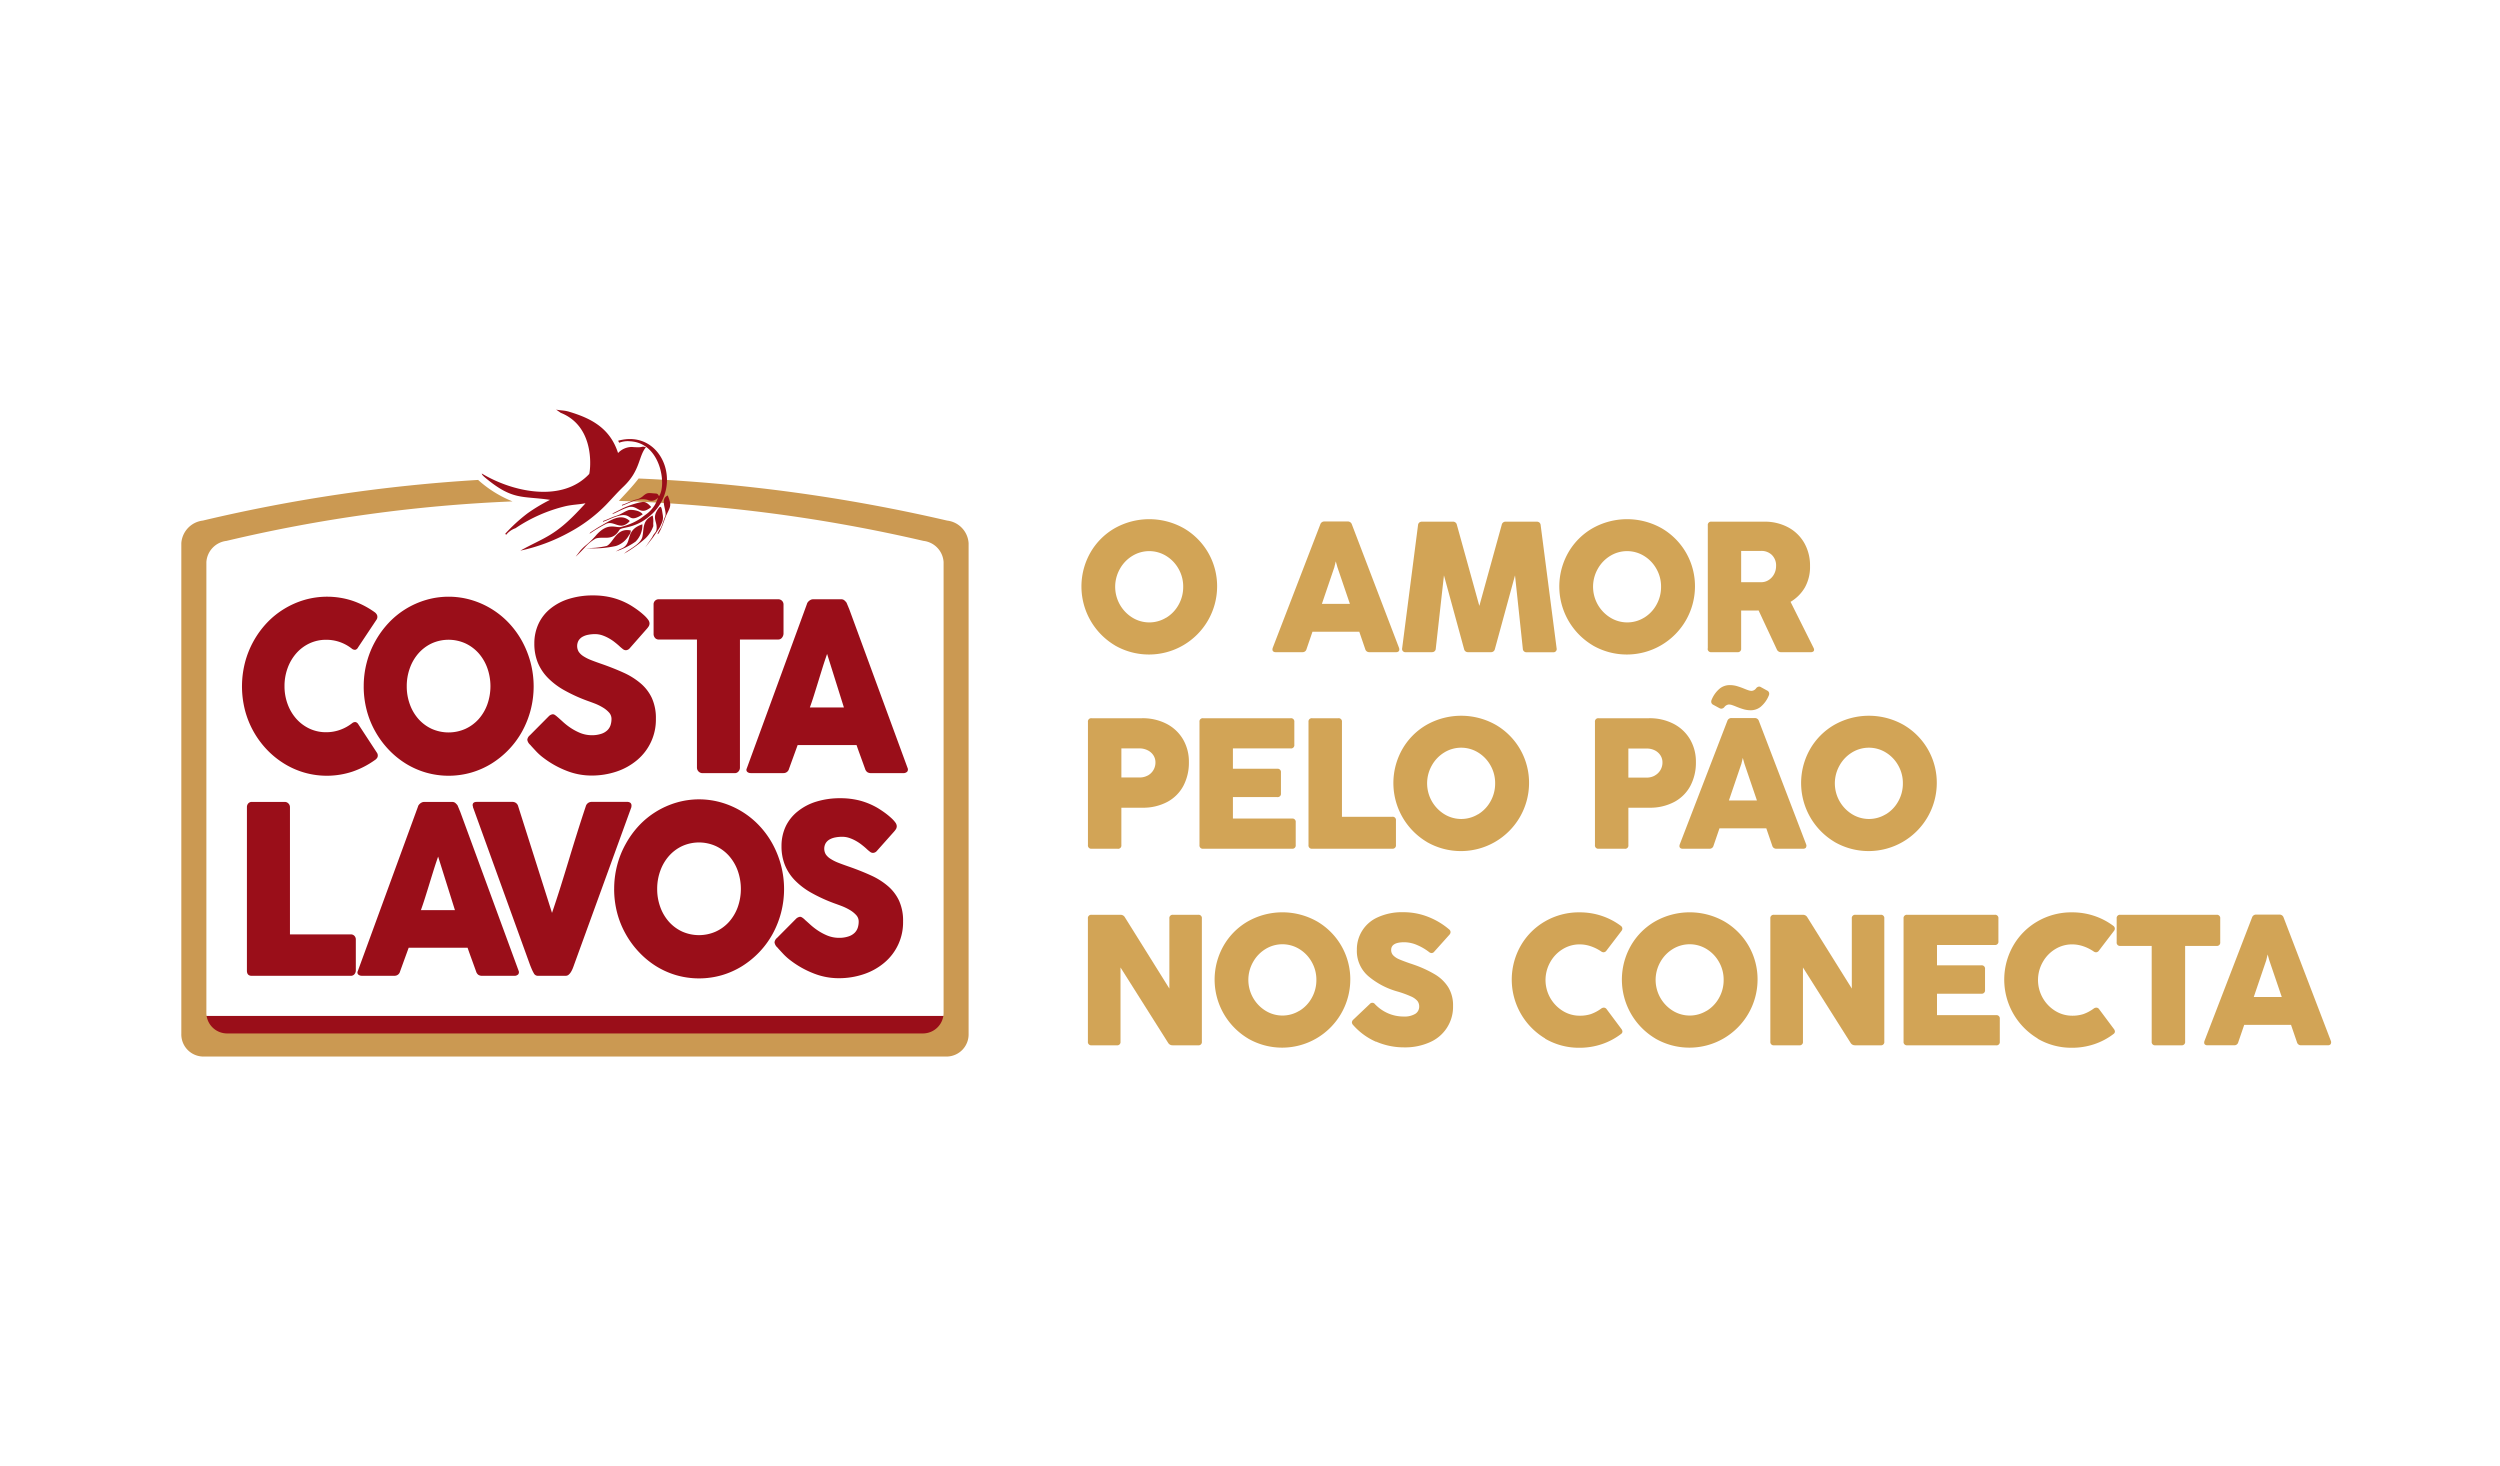 <svg xmlns="http://www.w3.org/2000/svg" xmlns:xlink="http://www.w3.org/1999/xlink" width="174" height="102" viewBox="0 0 174 102">
  <defs>
    <clipPath id="clip-path">
      <rect id="Retângulo_7204" data-name="Retângulo 7204" width="150.241" height="46.155" fill="none"/>
    </clipPath>
  </defs>
  <g id="Grupo_1415" data-name="Grupo 1415" transform="translate(-1060 -3299)">
    <rect id="Retângulo_2244" data-name="Retângulo 2244" width="174" height="102" transform="translate(1060 3299)" fill="#fff"/>
    <g id="Grupo_1416" data-name="Grupo 1416" transform="translate(1072 3327)">
      <g id="Grupo_1413" data-name="Grupo 1413" clip-path="url(#clip-path)">
        <path id="Caminho_1678" data-name="Caminho 1678" d="M54.065,7.629A119.322,119.322,0,0,0,35.9,4.881a2.257,2.257,0,0,1-.93-.165c-.243-.141-.21-.419-.309-.668a3.263,3.263,0,0,0-.834-1.218l.018-.023-.059-.013a2.922,2.922,0,0,0-1.943-.73,1.782,1.782,0,0,1-.89-.1,2.5,2.5,0,0,1-.72-.539A6.518,6.518,0,0,0,27.752.179a3.1,3.1,0,0,0-.624-.112C27.015.056,25.671-.1,25.539.109s3.56,2.249,3.009,4.642a3.716,3.716,0,0,1-2.71.983,8.211,8.211,0,0,1-4.048-1.2s-.316-.435-.641-.388-.1.655-.1.655A113.16,113.16,0,0,0,1.971,7.63,2.29,2.29,0,0,0,0,9.809v34.15a2.158,2.158,0,0,0,2.114,2.2H53.926a2.158,2.158,0,0,0,2.114-2.2V9.809a2.281,2.281,0,0,0-1.974-2.18M34.859,6.054A117.813,117.813,0,0,1,53.787,8.838c.3.07,1.012.305,1.012.971V37.665L54.56,9.974,52.078,8.547l-5.536-.693c-3.656-.642-7.31-1.1-10.939-1.369l-.09-.011h-.058c-.159-.012-.318-.026-.477-.038-.016-.042-.029-.083-.048-.129l-.08-.2c0-.017,0-.034.008-.051m-5.488-.725A3.929,3.929,0,0,0,29.444,3a4.233,4.233,0,0,0-.505-1.282,3.268,3.268,0,0,1,1.61,1.963l.235.735.572-.518A.844.844,0,0,1,32,3.605h.025a.617.617,0,0,1,.116.009h.008c-.029.079-.057.157-.084.235a3.66,3.66,0,0,1-1.012,1.662c-.288.274-.545.552-.794.82l-.106.112-.292,0L30,6.276l-.829.162-1.5-.008a4.23,4.23,0,0,0,1.706-1.1m-7.883,1.06L21.4,6.4l-3.506-.019L9.017,7.456A110.92,110.92,0,0,1,21.051,6.039c.14.124.287.24.437.349M1.241,41.772V9.809c0-.66.71-.9,1.015-.972q3.317-.784,6.669-1.363L1.575,9.23V16.8L1.241,41.772l.027,2.414a1.023,1.023,0,0,1-.027-.226Zm52.685,3.143H2.114a.891.891,0,0,1-.843-.722l3.1.583H53.9l.9-2.644v1.829a.918.918,0,0,1-.873.955" transform="translate(0 -0.001)" fill="#fff"/>
        <rect id="Retângulo_7203" data-name="Retângulo 7203" width="51.757" height="1.482" transform="translate(2.141 42.709)" fill="#9a0e19"/>
        <path id="Caminho_1679" data-name="Caminho 1679" d="M2.929,15.206a112.046,112.046,0,0,1,19.164-2.83l.017.016a8.041,8.041,0,0,0,2.284,1.44c.029.013.061.026.094.039A104.571,104.571,0,0,0,4.58,16.619a1.586,1.586,0,0,0-1.4,1.475V49.427A1.442,1.442,0,0,0,4.58,50.9H53.09a1.442,1.442,0,0,0,1.4-1.474V18.094a1.582,1.582,0,0,0-1.4-1.475,109.3,109.3,0,0,0-21.2-2.783c.479-.527.932-.98,1.372-1.559a117.089,117.089,0,0,1,21.476,2.929,1.691,1.691,0,0,1,1.493,1.576v34.15a1.541,1.541,0,0,1-1.493,1.576H2.929a1.541,1.541,0,0,1-1.493-1.576V16.782a1.7,1.7,0,0,1,1.493-1.576" transform="translate(-0.816 -6.973)" fill="#cb9952" fill-rule="evenodd"/>
        <path id="Caminho_1680" data-name="Caminho 1680" d="M20.42,32.38a.5.5,0,0,1,.193.212.352.352,0,0,1-.023.31l-1.3,1.954a.3.3,0,0,1-.18.158.328.328,0,0,1-.237-.068,2.887,2.887,0,0,0-.833-.464,2.847,2.847,0,0,0-.965-.163,2.678,2.678,0,0,0-1.166.253,2.81,2.81,0,0,0-.918.692,3.218,3.218,0,0,0-.6,1.026,3.585,3.585,0,0,0-.216,1.255,3.542,3.542,0,0,0,.216,1.249,3.181,3.181,0,0,0,.6,1.018,2.845,2.845,0,0,0,.918.689,2.69,2.69,0,0,0,1.166.252,2.849,2.849,0,0,0,.972-.168,2.963,2.963,0,0,0,.842-.467.339.339,0,0,1,.232-.073.318.318,0,0,1,.185.146L20.62,42.2a.343.343,0,0,1,.023.3.517.517,0,0,1-.193.2,6.009,6.009,0,0,1-1.562.8,5.681,5.681,0,0,1-3.333.062,5.7,5.7,0,0,1-1.41-.627,6.027,6.027,0,0,1-1.2-.975,6.259,6.259,0,0,1-1.521-2.739,6.687,6.687,0,0,1,0-3.315,6.375,6.375,0,0,1,1.521-2.761,5.808,5.808,0,0,1,1.2-.972,5.885,5.885,0,0,1,1.41-.627,5.671,5.671,0,0,1,3.318.046,5.893,5.893,0,0,1,1.547.787" transform="translate(-6.373 -17.79)" fill="#9a0e19" fill-rule="evenodd"/>
        <path id="Caminho_1681" data-name="Caminho 1681" d="M33.815,37.552a3.616,3.616,0,0,0,.216,1.262,3.133,3.133,0,0,0,.6,1.021,2.825,2.825,0,0,0,.921.684,2.88,2.88,0,0,0,2.346,0,2.819,2.819,0,0,0,.926-.684,3.141,3.141,0,0,0,.6-1.021,3.782,3.782,0,0,0,0-2.522,3.18,3.18,0,0,0-.6-1.029,2.848,2.848,0,0,0-.926-.692,2.848,2.848,0,0,0-2.346,0,2.855,2.855,0,0,0-.921.692,3.172,3.172,0,0,0-.6,1.029,3.634,3.634,0,0,0-.216,1.26m-2.995.011a6.462,6.462,0,0,1,.209-1.656,6.259,6.259,0,0,1,.6-1.493,6.4,6.4,0,0,1,.924-1.268,5.791,5.791,0,0,1,1.193-.972,5.9,5.9,0,0,1,1.412-.627,5.591,5.591,0,0,1,3.144,0,5.876,5.876,0,0,1,2.614,1.6,6.2,6.2,0,0,1,.924,1.268,6.657,6.657,0,0,1,.594,1.493,6.541,6.541,0,0,1,0,3.314,6.536,6.536,0,0,1-.594,1.485,6.092,6.092,0,0,1-.924,1.254,6.166,6.166,0,0,1-1.2.975,5.726,5.726,0,0,1-1.415.627,5.728,5.728,0,0,1-3.144,0,5.715,5.715,0,0,1-1.412-.627,6,6,0,0,1-1.193-.975,6.287,6.287,0,0,1-.924-1.254,6.149,6.149,0,0,1-.6-1.485,6.47,6.47,0,0,1-.209-1.658" transform="translate(-17.505 -17.791)" fill="#9a0e19" fill-rule="evenodd"/>
        <path id="Caminho_1682" data-name="Caminho 1682" d="M59.273,39.587c.088.076.2.176.337.3a4.569,4.569,0,0,0,.465.38,3.9,3.9,0,0,0,.78.432,2.165,2.165,0,0,0,.81.155,2.023,2.023,0,0,0,.661-.1,1.1,1.1,0,0,0,.419-.247.889.889,0,0,0,.221-.358,1.405,1.405,0,0,0,.064-.432.656.656,0,0,0-.18-.453,1.881,1.881,0,0,0-.445-.353,3.619,3.619,0,0,0-.547-.266c-.191-.073-.356-.133-.494-.182a10.932,10.932,0,0,1-1.62-.739,5.021,5.021,0,0,1-1.158-.879,3.311,3.311,0,0,1-.695-1.067,3.5,3.5,0,0,1-.231-1.3,3.215,3.215,0,0,1,.29-1.376,2.974,2.974,0,0,1,.829-1.058,3.855,3.855,0,0,1,1.294-.681,5.579,5.579,0,0,1,1.693-.239,5.355,5.355,0,0,1,1.348.166,4.959,4.959,0,0,1,1.268.535c.175.108.342.22.5.337a5.21,5.21,0,0,1,.412.34,2.014,2.014,0,0,1,.283.309.457.457,0,0,1,.1.252.4.4,0,0,1-.049.2,1.3,1.3,0,0,1-.152.2L64.3,34.8a.371.371,0,0,1-.263.138.322.322,0,0,1-.195-.064c-.059-.044-.126-.1-.2-.163l-.07-.065c-.1-.092-.216-.187-.342-.286a3.075,3.075,0,0,0-.407-.266,2.714,2.714,0,0,0-.455-.2,1.578,1.578,0,0,0-.486-.076,2.434,2.434,0,0,0-.478.046,1.3,1.3,0,0,0-.394.141.771.771,0,0,0-.27.258.788.788,0,0,0,.008.782,1.1,1.1,0,0,0,.324.31,2.974,2.974,0,0,0,.538.271c.213.084.46.174.743.272.545.19,1.05.391,1.51.6a4.964,4.964,0,0,1,1.191.744,3.021,3.021,0,0,1,.785,1.023,3.357,3.357,0,0,1,.281,1.444,3.661,3.661,0,0,1-1.3,2.87,4.359,4.359,0,0,1-1.426.8,5.416,5.416,0,0,1-1.762.282,4.719,4.719,0,0,1-1.744-.337,6.528,6.528,0,0,1-1.6-.9,3.893,3.893,0,0,1-.519-.467c-.142-.152-.255-.274-.337-.366l-.023-.027a.037.037,0,0,0-.016-.019.062.062,0,0,1-.015-.014.041.041,0,0,0-.016-.019.059.059,0,0,1-.015-.013.579.579,0,0,1-.177-.326.466.466,0,0,1,.177-.312l1.335-1.344a.488.488,0,0,1,.262-.122.278.278,0,0,1,.146.049,1.434,1.434,0,0,1,.185.147" transform="translate(-32.47 -17.683)" fill="#9a0e19" fill-rule="evenodd"/>
        <path id="Caminho_1683" data-name="Caminho 1683" d="M77.518,32.095a.344.344,0,0,1,.105-.261.363.363,0,0,1,.257-.1h8.311a.363.363,0,0,1,.371.359v2.027a.471.471,0,0,1-.1.28.32.32,0,0,1-.275.136H83.529v8.918a.394.394,0,0,1-.1.264.33.33,0,0,1-.262.119H80.9a.389.389,0,0,1-.363-.383V34.538H77.881a.345.345,0,0,1-.257-.106.424.424,0,0,1-.105-.31Z" transform="translate(-44.029 -18.026)" fill="#9a0e19" fill-rule="evenodd"/>
        <path id="Caminho_1684" data-name="Caminho 1684" d="M96.693,32.054a.251.251,0,0,1,.052-.106.563.563,0,0,1,.1-.106.557.557,0,0,1,.132-.079.346.346,0,0,1,.13-.027h1.976a.317.317,0,0,1,.224.084,1.026,1.026,0,0,1,.139.152l.193.464,4.053,11.035a.252.252,0,0,1-.024.264.367.367,0,0,1-.293.1h-2.214a.459.459,0,0,1-.273-.07.447.447,0,0,1-.152-.231c-.1-.276-.2-.554-.3-.828s-.2-.548-.293-.825h-4.1c-.1.277-.2.551-.3.825s-.2.551-.3.828a.389.389,0,0,1-.394.3H92.781a.359.359,0,0,1-.241-.082.2.2,0,0,1-.037-.244Zm1.4,3.485q-.146.415-.3.9c-.1.321-.2.643-.3.969s-.2.646-.3.964-.2.616-.3.893h2.369Z" transform="translate(-52.527 -18.026)" fill="#9a0e19" fill-rule="evenodd"/>
        <path id="Caminho_1685" data-name="Caminho 1685" d="M12,64.738a.372.372,0,0,1,.093-.253.323.323,0,0,1,.255-.105h2.292a.349.349,0,0,1,.239.1.357.357,0,0,1,.116.261V73.6h4.245a.33.33,0,0,1,.239.1.358.358,0,0,1,.1.268v2.142a.4.4,0,0,1-.088.253.324.324,0,0,1-.252.122h-6.9c-.226,0-.34-.12-.34-.359Z" transform="translate(-6.814 -36.567)" fill="#9a0e19" fill-rule="evenodd"/>
        <path id="Caminho_1686" data-name="Caminho 1686" d="M34.027,64.7a.25.25,0,0,1,.051-.106.58.58,0,0,1,.1-.106.539.539,0,0,1,.131-.078.342.342,0,0,1,.131-.027h1.975a.315.315,0,0,1,.224.084,1.008,1.008,0,0,1,.139.152l.193.464,4.052,11.036a.25.25,0,0,1-.023.264.363.363,0,0,1-.293.1H38.495a.46.46,0,0,1-.273-.071.445.445,0,0,1-.152-.231c-.1-.277-.2-.554-.3-.828s-.2-.548-.293-.825h-4.1c-.1.277-.2.551-.3.825s-.2.551-.3.828a.388.388,0,0,1-.394.3H30.114a.36.36,0,0,1-.242-.082.2.2,0,0,1-.036-.244Zm1.4,3.486q-.146.415-.3.9c-.1.321-.2.644-.3.97s-.2.646-.3.964-.2.616-.3.893h2.37Z" transform="translate(-16.933 -36.567)" fill="#9a0e19" fill-rule="evenodd"/>
        <path id="Caminho_1687" data-name="Caminho 1687" d="M52.629,76.311a2.7,2.7,0,0,1-.149-.3c-.044-.1-.088-.21-.129-.318L48.392,64.746a.216.216,0,0,0-.01-.073.2.2,0,0,1-.013-.066q0-.227.286-.228h2.485a.4.4,0,0,1,.4.31l2.353,7.416q.317-.928.607-1.854t.571-1.854q.281-.929.571-1.854t.6-1.854a.417.417,0,0,1,.425-.31H59.1a.368.368,0,0,1,.252.068.244.244,0,0,1,.073.185.338.338,0,0,1-.008.089v.024L55.438,75.692q-.038.114-.093.253a1.765,1.765,0,0,1-.124.255.82.82,0,0,1-.162.2.307.307,0,0,1-.209.082H52.945a.311.311,0,0,1-.316-.171" transform="translate(-27.473 -36.567)" fill="#9a0e19" fill-rule="evenodd"/>
        <path id="Caminho_1688" data-name="Caminho 1688" d="M74.164,70.2a3.607,3.607,0,0,0,.216,1.262,3.136,3.136,0,0,0,.6,1.021,2.819,2.819,0,0,0,.921.684,2.881,2.881,0,0,0,2.346,0,2.814,2.814,0,0,0,.926-.684,3.152,3.152,0,0,0,.6-1.021,3.8,3.8,0,0,0,0-2.522,3.189,3.189,0,0,0-.6-1.029,2.831,2.831,0,0,0-.926-.692,2.849,2.849,0,0,0-2.346,0,2.837,2.837,0,0,0-.921.692,3.173,3.173,0,0,0-.6,1.029,3.626,3.626,0,0,0-.216,1.26m-2.994.011a6.5,6.5,0,0,1,.208-1.656,6.275,6.275,0,0,1,.6-1.493A6.386,6.386,0,0,1,72.9,65.79a5.809,5.809,0,0,1,1.194-.972,5.9,5.9,0,0,1,1.412-.627,5.591,5.591,0,0,1,3.144,0,5.866,5.866,0,0,1,2.614,1.6,6.188,6.188,0,0,1,.924,1.268,6.612,6.612,0,0,1,.594,1.493,6.542,6.542,0,0,1,0,3.315,6.492,6.492,0,0,1-.594,1.485,6.092,6.092,0,0,1-.924,1.254,6.186,6.186,0,0,1-1.2.975,5.73,5.73,0,0,1-1.415.627,5.728,5.728,0,0,1-3.144,0,5.7,5.7,0,0,1-1.412-.627A6,6,0,0,1,72.9,74.6a6.285,6.285,0,0,1-.923-1.254,6.165,6.165,0,0,1-.6-1.485,6.508,6.508,0,0,1-.208-1.658" transform="translate(-40.424 -36.331)" fill="#9a0e19" fill-rule="evenodd"/>
        <path id="Caminho_1689" data-name="Caminho 1689" d="M99.1,72.23c.087.076.2.176.337.3a4.518,4.518,0,0,0,.466.38,3.852,3.852,0,0,0,.78.432,2.156,2.156,0,0,0,.81.155,2.008,2.008,0,0,0,.661-.1,1.079,1.079,0,0,0,.419-.247.889.889,0,0,0,.221-.358,1.393,1.393,0,0,0,.064-.432.65.65,0,0,0-.181-.453,1.89,1.89,0,0,0-.444-.353,3.717,3.717,0,0,0-.549-.266c-.19-.073-.355-.133-.494-.182a10.953,10.953,0,0,1-1.62-.739,5.01,5.01,0,0,1-1.158-.879,3.287,3.287,0,0,1-.694-1.067,3.473,3.473,0,0,1-.232-1.3,3.209,3.209,0,0,1,.29-1.376A2.978,2.978,0,0,1,98.61,64.7a3.845,3.845,0,0,1,1.293-.681,5.6,5.6,0,0,1,1.693-.239,5.372,5.372,0,0,1,1.348.166,4.971,4.971,0,0,1,1.268.535c.175.109.342.22.5.337a4.983,4.983,0,0,1,.412.34,2.033,2.033,0,0,1,.283.309.465.465,0,0,1,.1.252.4.4,0,0,1-.049.2,1.311,1.311,0,0,1-.152.2l-1.181,1.327a.371.371,0,0,1-.262.139.323.323,0,0,1-.2-.065,2.5,2.5,0,0,1-.2-.163l-.07-.065c-.1-.092-.215-.187-.342-.286a3.133,3.133,0,0,0-.406-.266,2.633,2.633,0,0,0-.455-.2,1.563,1.563,0,0,0-.486-.076,2.449,2.449,0,0,0-.479.046,1.3,1.3,0,0,0-.394.141.779.779,0,0,0-.27.258.784.784,0,0,0,.008.782A1.1,1.1,0,0,0,100.9,68a2.927,2.927,0,0,0,.537.271c.213.084.461.174.744.272.545.19,1.049.391,1.509.6a4.938,4.938,0,0,1,1.191.743,3.02,3.02,0,0,1,.785,1.024,3.342,3.342,0,0,1,.281,1.444,3.655,3.655,0,0,1-1.3,2.87,4.342,4.342,0,0,1-1.426.8,5.4,5.4,0,0,1-1.762.283,4.709,4.709,0,0,1-1.744-.337,6.52,6.52,0,0,1-1.6-.9,3.984,3.984,0,0,1-.52-.467c-.141-.152-.255-.274-.337-.366l-.023-.028a.038.038,0,0,0-.015-.019.05.05,0,0,1-.016-.014.039.039,0,0,0-.016-.019.07.07,0,0,1-.016-.013A.577.577,0,0,1,97,73.812a.466.466,0,0,1,.177-.312l1.335-1.344a.491.491,0,0,1,.262-.123.274.274,0,0,1,.146.049,1.388,1.388,0,0,1,.186.146" transform="translate(-55.093 -36.224)" fill="#9a0e19" fill-rule="evenodd"/>
        <path id="Caminho_1690" data-name="Caminho 1690" d="M49.84,5.621c2.1,1.274,5.577,2.066,7.476.035.043-.046.551-3.247-1.981-4.257l-.322-.226c.314.069.555.044.9.148,1.488.445,2.847,1.11,3.411,2.876a1.325,1.325,0,0,1,.972-.422,3.969,3.969,0,0,0,.518.019c.293-.023.136-.076.452-.007-.543.686-.382,1.623-1.567,2.75-.437.416-.8.839-1.216,1.27a10.548,10.548,0,0,1-2.562,1.917,12.459,12.459,0,0,1-3.4,1.268c1.671-.93,2.4-.991,4.193-2.925.159-.171.258-.268.344-.375-.463.091-.861.089-1.373.2a10.7,10.7,0,0,0-3.5,1.539,1.435,1.435,0,0,0-.649.457l-.065-.07a11.381,11.381,0,0,1,1.561-1.43,11.883,11.883,0,0,1,1.557-.932c-1.935-.291-2.583.063-4.5-1.535-.159-.131-.256-.237-.246-.305" transform="translate(-28.308 -0.666)" fill="#9a0e19" fill-rule="evenodd"/>
        <path id="Caminho_1691" data-name="Caminho 1691" d="M66.352,12.852c.537-.181,1.107.174,1.576-.469l.1-.15c.194-.213,1.151-.053,2.257-1.093,2.217-2.084.648-5.937-2.356-5.1.023.05.055.1.075.138a1.647,1.647,0,0,1,.75-.1c2.159.111,2.559,3.062,2.019,3.822-.1-.205-.152-.179-.339-.194-.415-.033-.462-.057-.714.133a1.141,1.141,0,0,1-.613.309c-.375.127-.553.239-.919.362l.011.048c.534-.18,1.139-.578,1.783-.4a.585.585,0,0,0,.726-.169,2.755,2.755,0,0,1-.214.5,2.323,2.323,0,0,1-.7.733l-.307.231a4.505,4.505,0,0,1-1.32.578c-.384.13-.946-.4-1.824.651a5.711,5.711,0,0,1-.725.686,3.1,3.1,0,0,0-.336.338l-.308.4c.075-.048.55-.54.648-.648a3.006,3.006,0,0,1,.728-.6M67.8,11.317c-.375.127-.553.238-.919.362l-.011-.048c.356-.12.538-.237.92-.362s.547-.29.863-.4c.158-.053.833.014.983.3-1.132.712-.655-.25-1.835.148m.805-.638c-.464.157-.76.353-1.086.47.041-.05-.024.006.079-.077l.639-.323a5.991,5.991,0,0,1,1.252-.426c.163-.01.337-.133.74.331a1.369,1.369,0,0,1-.375.231c-.508.171-.666-.4-1.249-.207m-.275,1.243c-.418.141-.786-.284-1.217-.107a9.768,9.768,0,0,0-1.18.706c.076-.125.048-.087.184-.18.056-.038.113-.07.2-.128.149-.1.249-.162.41-.252.7-.389,1.389-.908,2.01-.333a.941.941,0,0,1-.408.294m2-.673a1.523,1.523,0,0,1,.041.524c0,.25.029.162-.06.372a2.1,2.1,0,0,1-.492.7,8.388,8.388,0,0,1-1.486,1.06l.176-.144c.365-.25,1.017-.6,1.108-1.036.1-.486.026-.886.356-1.236a1.609,1.609,0,0,1,.355-.244m-2.563,2.5.3-.163c.976-.329.208-1.272,1.55-1.725a1.6,1.6,0,0,1-.475,1.206,5.1,5.1,0,0,1-1.372.682m.006-.378a7.056,7.056,0,0,1-2.124.141,5.637,5.637,0,0,0,1.488-.145c.483-.245.661-1.289,1.67-1.077a.474.474,0,0,1-.13.337,1.581,1.581,0,0,1-.9.743m2.947-1.14-.369.546-.546.7.489-.715c.146-.324.276-.3.305-.567.058-.538-.349-.743.1-1.392.235-.343.251-.078.334.432a.942.942,0,0,1-.092.582,2.375,2.375,0,0,1-.14.293l-.078.119m.168-.107c.1-.2.174-.466.252-.682.032-.072.06-.137.067-.162a.347.347,0,0,0,.013-.057h0c.058-.4-.4-1.128.155-1.366.275.694.2.746-.086,1.346-.132.276-.209.578-.339.874-.194.443-.247.479-.293.466l.1-.227Z" transform="translate(-36.906 -3.365)" fill="#9a0e19" fill-rule="evenodd"/>
        <path id="Caminho_1692" data-name="Caminho 1692" d="M148.782,27.613a4.772,4.772,0,0,1-1.707-6.458,4.581,4.581,0,0,1,1.7-1.7,4.9,4.9,0,0,1,4.791,0,4.657,4.657,0,0,1,2.328,4.073,4.745,4.745,0,0,1-7.115,4.086m3.565-1.923a2.4,2.4,0,0,0,.866-.9,2.511,2.511,0,0,0,.324-1.257,2.475,2.475,0,0,0-.327-1.255,2.446,2.446,0,0,0-.87-.9,2.248,2.248,0,0,0-2.334,0,2.446,2.446,0,0,0-.87.9,2.524,2.524,0,0,0,.873,3.407,2.245,2.245,0,0,0,2.337,0" transform="translate(-83.183 -10.694)" fill="#d2a456"/>
        <path id="Caminho_1693" data-name="Caminho 1693" d="M186.051,28.11a.17.17,0,0,1-.058.139.245.245,0,0,1-.162.048H183.97a.283.283,0,0,1-.291-.213l-.414-1.209h-3.258l-.414,1.209a.277.277,0,0,1-.291.213h-1.855a.259.259,0,0,1-.165-.048.166.166,0,0,1-.061-.139.36.36,0,0,1,.019-.11l3.31-8.592a.293.293,0,0,1,.3-.207h1.6a.293.293,0,0,1,.3.207L186.032,28a.349.349,0,0,1,.019.11m-3.439-3.174-.867-2.547-.116-.414-.1.414-.866,2.547Z" transform="translate(-100.659 -10.906)" fill="#d2a456"/>
        <path id="Caminho_1694" data-name="Caminho 1694" d="M200.194,28.315h-1.83a.223.223,0,0,1-.246-.272l1.105-8.572a.26.26,0,0,1,.087-.178.291.291,0,0,1,.191-.061h2.14a.269.269,0,0,1,.285.219l1.564,5.644,1.558-5.644a.268.268,0,0,1,.284-.219h2.147a.292.292,0,0,1,.191.061.262.262,0,0,1,.087.178l1.112,8.579a.222.222,0,0,1-.246.271h-1.836a.249.249,0,0,1-.271-.246l-.543-5.107-1.4,5.127a.268.268,0,0,1-.285.22h-1.577a.268.268,0,0,1-.284-.22l-1.4-5.127-.569,5.1a.249.249,0,0,1-.272.245" transform="translate(-112.528 -10.924)" fill="#d2a456"/>
        <path id="Caminho_1695" data-name="Caminho 1695" d="M225.769,27.613a4.772,4.772,0,0,1-1.707-6.458,4.581,4.581,0,0,1,1.7-1.7,4.9,4.9,0,0,1,4.791,0,4.657,4.657,0,0,1,2.328,4.073,4.745,4.745,0,0,1-7.115,4.086m3.565-1.923a2.4,2.4,0,0,0,.866-.9,2.511,2.511,0,0,0,.324-1.257,2.475,2.475,0,0,0-.327-1.255,2.446,2.446,0,0,0-.87-.9,2.248,2.248,0,0,0-2.334,0,2.446,2.446,0,0,0-.87.9A2.524,2.524,0,0,0,227,25.686a2.245,2.245,0,0,0,2.337,0" transform="translate(-126.911 -10.694)" fill="#d2a456"/>
        <path id="Caminho_1696" data-name="Caminho 1696" d="M247.363,28.056V19.49a.229.229,0,0,1,.259-.258h3.666a3.44,3.44,0,0,1,1.662.391,2.819,2.819,0,0,1,1.128,1.093,3.158,3.158,0,0,1,.4,1.607,2.924,2.924,0,0,1-.356,1.484,2.8,2.8,0,0,1-1,1.005l1.6,3.2a.315.315,0,0,1,.038.136.145.145,0,0,1-.061.123.272.272,0,0,1-.165.045h-2.068a.311.311,0,0,1-.3-.194l-1.267-2.709c-.064,0-.157.006-.278.006h-.937v2.637a.229.229,0,0,1-.259.259h-1.81a.229.229,0,0,1-.259-.259m4.248-4.765a1.088,1.088,0,0,0,.375-.413,1.168,1.168,0,0,0,.136-.55,1.017,1.017,0,0,0-.3-.786,1.036,1.036,0,0,0-.731-.275h-1.4v2.179h1.383a.962.962,0,0,0,.537-.155" transform="translate(-140.5 -10.924)" fill="#d2a456"/>
        <path id="Caminho_1697" data-name="Caminho 1697" d="M149.568,59.983h-1.81a.229.229,0,0,1-.259-.259V51.158a.229.229,0,0,1,.259-.258h3.5a3.61,3.61,0,0,1,1.723.394,2.834,2.834,0,0,1,1.144,1.089,3.063,3.063,0,0,1,.4,1.568,3.44,3.44,0,0,1-.388,1.662,2.715,2.715,0,0,1-1.122,1.115,3.588,3.588,0,0,1-1.735.4h-1.455v2.6a.229.229,0,0,1-.259.259m2.088-5.094a1.026,1.026,0,0,0,.543-.918.891.891,0,0,0-.146-.5.987.987,0,0,0-.394-.343A1.25,1.25,0,0,0,151.1,53h-1.274v2.024h1.267a1.171,1.171,0,0,0,.563-.136" transform="translate(-83.778 -28.911)" fill="#d2a456"/>
        <path id="Caminho_1698" data-name="Caminho 1698" d="M171.906,59.983h-6.181a.229.229,0,0,1-.258-.259V51.158a.228.228,0,0,1,.258-.258h6.084a.228.228,0,0,1,.259.258v1.584a.228.228,0,0,1-.259.259h-4.015v1.416h3.084a.229.229,0,0,1,.259.259V56.13a.229.229,0,0,1-.259.259h-3.084v1.493h4.112a.229.229,0,0,1,.259.258v1.584a.229.229,0,0,1-.259.259" transform="translate(-93.983 -28.911)" fill="#d2a456"/>
        <path id="Caminho_1699" data-name="Caminho 1699" d="M188.864,59.983h-5.573a.229.229,0,0,1-.259-.259V51.158a.229.229,0,0,1,.259-.258h1.81a.229.229,0,0,1,.259.258v6.6h3.5a.228.228,0,0,1,.258.258v1.706a.229.229,0,0,1-.258.259" transform="translate(-103.96 -28.911)" fill="#d2a456"/>
        <path id="Caminho_1700" data-name="Caminho 1700" d="M199.037,59.281a4.772,4.772,0,0,1-1.707-6.458,4.581,4.581,0,0,1,1.7-1.7,4.9,4.9,0,0,1,4.791,0,4.657,4.657,0,0,1,2.328,4.073,4.745,4.745,0,0,1-7.115,4.086m3.565-1.923a2.4,2.4,0,0,0,.866-.9,2.511,2.511,0,0,0,.324-1.257,2.475,2.475,0,0,0-.327-1.255,2.446,2.446,0,0,0-.87-.9,2.248,2.248,0,0,0-2.334,0,2.446,2.446,0,0,0-.87.9,2.524,2.524,0,0,0,.873,3.407,2.245,2.245,0,0,0,2.337,0" transform="translate(-111.727 -28.681)" fill="#d2a456"/>
        <path id="Caminho_1701" data-name="Caminho 1701" d="M231.25,59.983h-1.81a.229.229,0,0,1-.259-.259V51.158a.229.229,0,0,1,.259-.258h3.5a3.61,3.61,0,0,1,1.723.394,2.834,2.834,0,0,1,1.144,1.089,3.063,3.063,0,0,1,.4,1.568,3.44,3.44,0,0,1-.388,1.662,2.715,2.715,0,0,1-1.122,1.115,3.586,3.586,0,0,1-1.735.4h-1.455v2.6a.229.229,0,0,1-.259.259m2.088-5.094a1.026,1.026,0,0,0,.543-.918.891.891,0,0,0-.146-.5.987.987,0,0,0-.394-.343,1.25,1.25,0,0,0-.559-.123h-1.274v2.024h1.267a1.171,1.171,0,0,0,.563-.136" transform="translate(-130.172 -28.911)" fill="#d2a456"/>
        <path id="Caminho_1702" data-name="Caminho 1702" d="M251.627,56.76a.17.17,0,0,1-.058.139.245.245,0,0,1-.162.048h-1.862a.283.283,0,0,1-.291-.213l-.414-1.209h-3.258l-.414,1.209a.277.277,0,0,1-.291.213h-1.855a.259.259,0,0,1-.165-.048.166.166,0,0,1-.061-.139.361.361,0,0,1,.019-.11l3.311-8.592a.293.293,0,0,1,.3-.207h1.6a.293.293,0,0,1,.3.207l3.291,8.592a.349.349,0,0,1,.019.11M245.712,47.2a.312.312,0,0,1-.136-.039l-.427-.233a.236.236,0,0,1-.142-.213.313.313,0,0,1,.032-.142,2,2,0,0,1,.578-.788,1.112,1.112,0,0,1,.663-.227,1.83,1.83,0,0,1,.488.062,4.927,4.927,0,0,1,.527.184c.125.052.227.09.307.116a.708.708,0,0,0,.222.039.415.415,0,0,0,.3-.168.3.3,0,0,1,.213-.13.261.261,0,0,1,.142.046l.421.232a.237.237,0,0,1,.142.213.311.311,0,0,1-.032.142,2.009,2.009,0,0,1-.578.789,1.106,1.106,0,0,1-.656.226,1.811,1.811,0,0,1-.488-.062,4.833,4.833,0,0,1-.527-.184q-.187-.078-.307-.116a.721.721,0,0,0-.223-.039.447.447,0,0,0-.3.168.292.292,0,0,1-.219.123m2.476,6.387-.867-2.547-.116-.414-.1.414-.866,2.547Z" transform="translate(-137.906 -25.875)" fill="#d2a456"/>
        <path id="Caminho_1703" data-name="Caminho 1703" d="M264.726,59.281a4.772,4.772,0,0,1-1.707-6.458,4.581,4.581,0,0,1,1.7-1.7,4.9,4.9,0,0,1,4.791,0,4.657,4.657,0,0,1,2.328,4.073,4.746,4.746,0,0,1-7.115,4.086m3.565-1.923a2.4,2.4,0,0,0,.866-.9,2.511,2.511,0,0,0,.324-1.257,2.475,2.475,0,0,0-.327-1.255,2.446,2.446,0,0,0-.87-.9,2.248,2.248,0,0,0-2.334,0,2.446,2.446,0,0,0-.87.9,2.524,2.524,0,0,0,.873,3.407,2.245,2.245,0,0,0,2.337,0" transform="translate(-149.038 -28.681)" fill="#d2a456"/>
        <path id="Caminho_1704" data-name="Caminho 1704" d="M149.5,91.65h-1.746a.229.229,0,0,1-.259-.259V82.825a.229.229,0,0,1,.259-.258h2a.341.341,0,0,1,.311.168l3.1,4.965V82.825a.228.228,0,0,1,.258-.258h1.746a.228.228,0,0,1,.258.258v8.566a.228.228,0,0,1-.258.259h-1.778a.35.35,0,0,1-.31-.168l-3.316-5.249v5.159a.229.229,0,0,1-.259.259" transform="translate(-83.777 -46.897)" fill="#d2a456"/>
        <path id="Caminho_1705" data-name="Caminho 1705" d="M170.238,90.948a4.772,4.772,0,0,1-1.707-6.458,4.581,4.581,0,0,1,1.7-1.7,4.9,4.9,0,0,1,4.791,0,4.657,4.657,0,0,1,2.328,4.073,4.745,4.745,0,0,1-7.115,4.086m3.565-1.923a2.4,2.4,0,0,0,.866-.9,2.511,2.511,0,0,0,.324-1.257,2.475,2.475,0,0,0-.327-1.255,2.446,2.446,0,0,0-.87-.9,2.248,2.248,0,0,0-2.334,0,2.446,2.446,0,0,0-.87.9,2.524,2.524,0,0,0,.873,3.407,2.245,2.245,0,0,0,2.337,0" transform="translate(-95.37 -46.667)" fill="#d2a456"/>
        <path id="Caminho_1706" data-name="Caminho 1706" d="M191.7,91.174A4.572,4.572,0,0,1,190.1,90a.272.272,0,0,1-.077-.175.278.278,0,0,1,.1-.194l1.144-1.086a.226.226,0,0,1,.362.013,2.813,2.813,0,0,0,.925.643,2.689,2.689,0,0,0,1.06.216,1.457,1.457,0,0,0,.821-.187.59.59,0,0,0,.271-.511.622.622,0,0,0-.12-.381,1.229,1.229,0,0,0-.459-.323,7.2,7.2,0,0,0-.992-.356,5.364,5.364,0,0,1-1.923-1.012,2.305,2.305,0,0,1-.844-1.878,2.429,2.429,0,0,1,1.441-2.253,4.054,4.054,0,0,1,1.8-.359,4.659,4.659,0,0,1,1.719.323,5.089,5.089,0,0,1,1.461.873.247.247,0,0,1,.1.187.282.282,0,0,1-.077.181L195.755,84.9a.24.24,0,0,1-.187.1.287.287,0,0,1-.175-.071,3.664,3.664,0,0,0-.821-.482,2.293,2.293,0,0,0-.905-.2q-.912,0-.912.537a.53.53,0,0,0,.148.381,1.229,1.229,0,0,0,.4.265q.249.11.766.291c.047.013.118.037.213.071a8.026,8.026,0,0,1,1.519.692,2.765,2.765,0,0,1,.931.9,2.392,2.392,0,0,1,.33,1.284,2.68,2.68,0,0,1-1.61,2.537,4.187,4.187,0,0,1-1.784.359,4.87,4.87,0,0,1-1.962-.4" transform="translate(-107.93 -46.667)" fill="#d2a456"/>
        <path id="Caminho_1707" data-name="Caminho 1707" d="M218.107,90.948A4.771,4.771,0,0,1,216.4,84.49a4.586,4.586,0,0,1,1.7-1.7,4.71,4.71,0,0,1,2.4-.624,4.821,4.821,0,0,1,1.536.245,4.689,4.689,0,0,1,1.328.692.241.241,0,0,1,.11.194.274.274,0,0,1-.065.168l-1.047,1.371a.254.254,0,0,1-.194.11.293.293,0,0,1-.168-.058,2.94,2.94,0,0,0-.718-.359,2.412,2.412,0,0,0-.782-.133,2.23,2.23,0,0,0-1.17.327,2.443,2.443,0,0,0-.87.9,2.524,2.524,0,0,0,.873,3.407,2.221,2.221,0,0,0,1.167.33,2.477,2.477,0,0,0,.785-.113,2.79,2.79,0,0,0,.727-.391.323.323,0,0,1,.175-.058.241.241,0,0,1,.194.11l1.028,1.377a.331.331,0,0,1,.071.181.218.218,0,0,1-.1.168,4.625,4.625,0,0,1-1.338.708,4.811,4.811,0,0,1-1.545.249,4.65,4.65,0,0,1-2.4-.634" transform="translate(-122.558 -46.667)" fill="#d2a456"/>
        <path id="Caminho_1708" data-name="Caminho 1708" d="M235.851,90.948a4.772,4.772,0,0,1-1.707-6.458,4.581,4.581,0,0,1,1.7-1.7,4.9,4.9,0,0,1,4.791,0,4.657,4.657,0,0,1,2.328,4.073,4.745,4.745,0,0,1-7.115,4.086m3.565-1.923a2.4,2.4,0,0,0,.866-.9,2.511,2.511,0,0,0,.324-1.257,2.475,2.475,0,0,0-.327-1.255,2.446,2.446,0,0,0-.87-.9,2.248,2.248,0,0,0-2.334,0,2.446,2.446,0,0,0-.87.9,2.524,2.524,0,0,0,.873,3.407,2.245,2.245,0,0,0,2.337,0" transform="translate(-132.637 -46.667)" fill="#d2a456"/>
        <path id="Caminho_1709" data-name="Caminho 1709" d="M259.449,91.65H257.7a.229.229,0,0,1-.259-.259V82.825a.229.229,0,0,1,.259-.258h2a.341.341,0,0,1,.311.168l3.1,4.965V82.825a.228.228,0,0,1,.258-.258h1.746a.228.228,0,0,1,.258.258v8.566a.228.228,0,0,1-.258.259h-1.778a.35.35,0,0,1-.31-.168l-3.316-5.249v5.159a.229.229,0,0,1-.259.259" transform="translate(-146.225 -46.897)" fill="#d2a456"/>
        <path id="Caminho_1710" data-name="Caminho 1710" d="M285.34,91.65h-6.181a.229.229,0,0,1-.258-.259V82.825a.228.228,0,0,1,.258-.258h6.084a.228.228,0,0,1,.259.258v1.584a.228.228,0,0,1-.259.259h-4.015v1.416h3.084a.229.229,0,0,1,.259.259V87.8a.229.229,0,0,1-.259.259h-3.084v1.493h4.112a.229.229,0,0,1,.259.258v1.584a.229.229,0,0,1-.259.259" transform="translate(-158.413 -46.897)" fill="#d2a456"/>
        <path id="Caminho_1711" data-name="Caminho 1711" d="M297.45,90.948a4.771,4.771,0,0,1-1.707-6.458,4.586,4.586,0,0,1,1.7-1.7,4.71,4.71,0,0,1,2.4-.624,4.821,4.821,0,0,1,1.536.245,4.689,4.689,0,0,1,1.328.692.241.241,0,0,1,.11.194.274.274,0,0,1-.065.168l-1.047,1.371a.254.254,0,0,1-.194.11.293.293,0,0,1-.168-.058,2.94,2.94,0,0,0-.718-.359,2.412,2.412,0,0,0-.782-.133,2.23,2.23,0,0,0-1.17.327,2.443,2.443,0,0,0-.87.9,2.524,2.524,0,0,0,.873,3.407,2.221,2.221,0,0,0,1.167.33,2.477,2.477,0,0,0,.785-.113,2.79,2.79,0,0,0,.728-.391.323.323,0,0,1,.174-.058.241.241,0,0,1,.194.11l1.028,1.377a.331.331,0,0,1,.071.181.218.218,0,0,1-.1.168,4.626,4.626,0,0,1-1.338.708,4.812,4.812,0,0,1-1.545.249,4.65,4.65,0,0,1-2.4-.634" transform="translate(-167.624 -46.667)" fill="#d2a456"/>
        <path id="Caminho_1712" data-name="Caminho 1712" d="M317.742,91.65h-1.81a.229.229,0,0,1-.259-.259V84.732h-2.179a.229.229,0,0,1-.259-.258V82.825a.229.229,0,0,1,.259-.258h6.691a.228.228,0,0,1,.258.258v1.649a.228.228,0,0,1-.258.258H318v6.659a.229.229,0,0,1-.259.259" transform="translate(-177.915 -46.897)" fill="#d2a456"/>
        <path id="Caminho_1713" data-name="Caminho 1713" d="M336.161,91.445a.17.17,0,0,1-.058.139.245.245,0,0,1-.162.048H334.08a.283.283,0,0,1-.291-.213l-.414-1.209h-3.258l-.414,1.209a.277.277,0,0,1-.291.213h-1.855a.259.259,0,0,1-.165-.048.166.166,0,0,1-.061-.139.361.361,0,0,1,.019-.11l3.31-8.592a.293.293,0,0,1,.3-.207h1.6a.293.293,0,0,1,.3.207l3.291,8.592a.349.349,0,0,1,.019.11m-3.439-3.174-.867-2.547-.116-.414-.1.414-.866,2.547Z" transform="translate(-185.92 -46.88)" fill="#d2a456"/>
      </g>
    </g>
  </g>
</svg>
